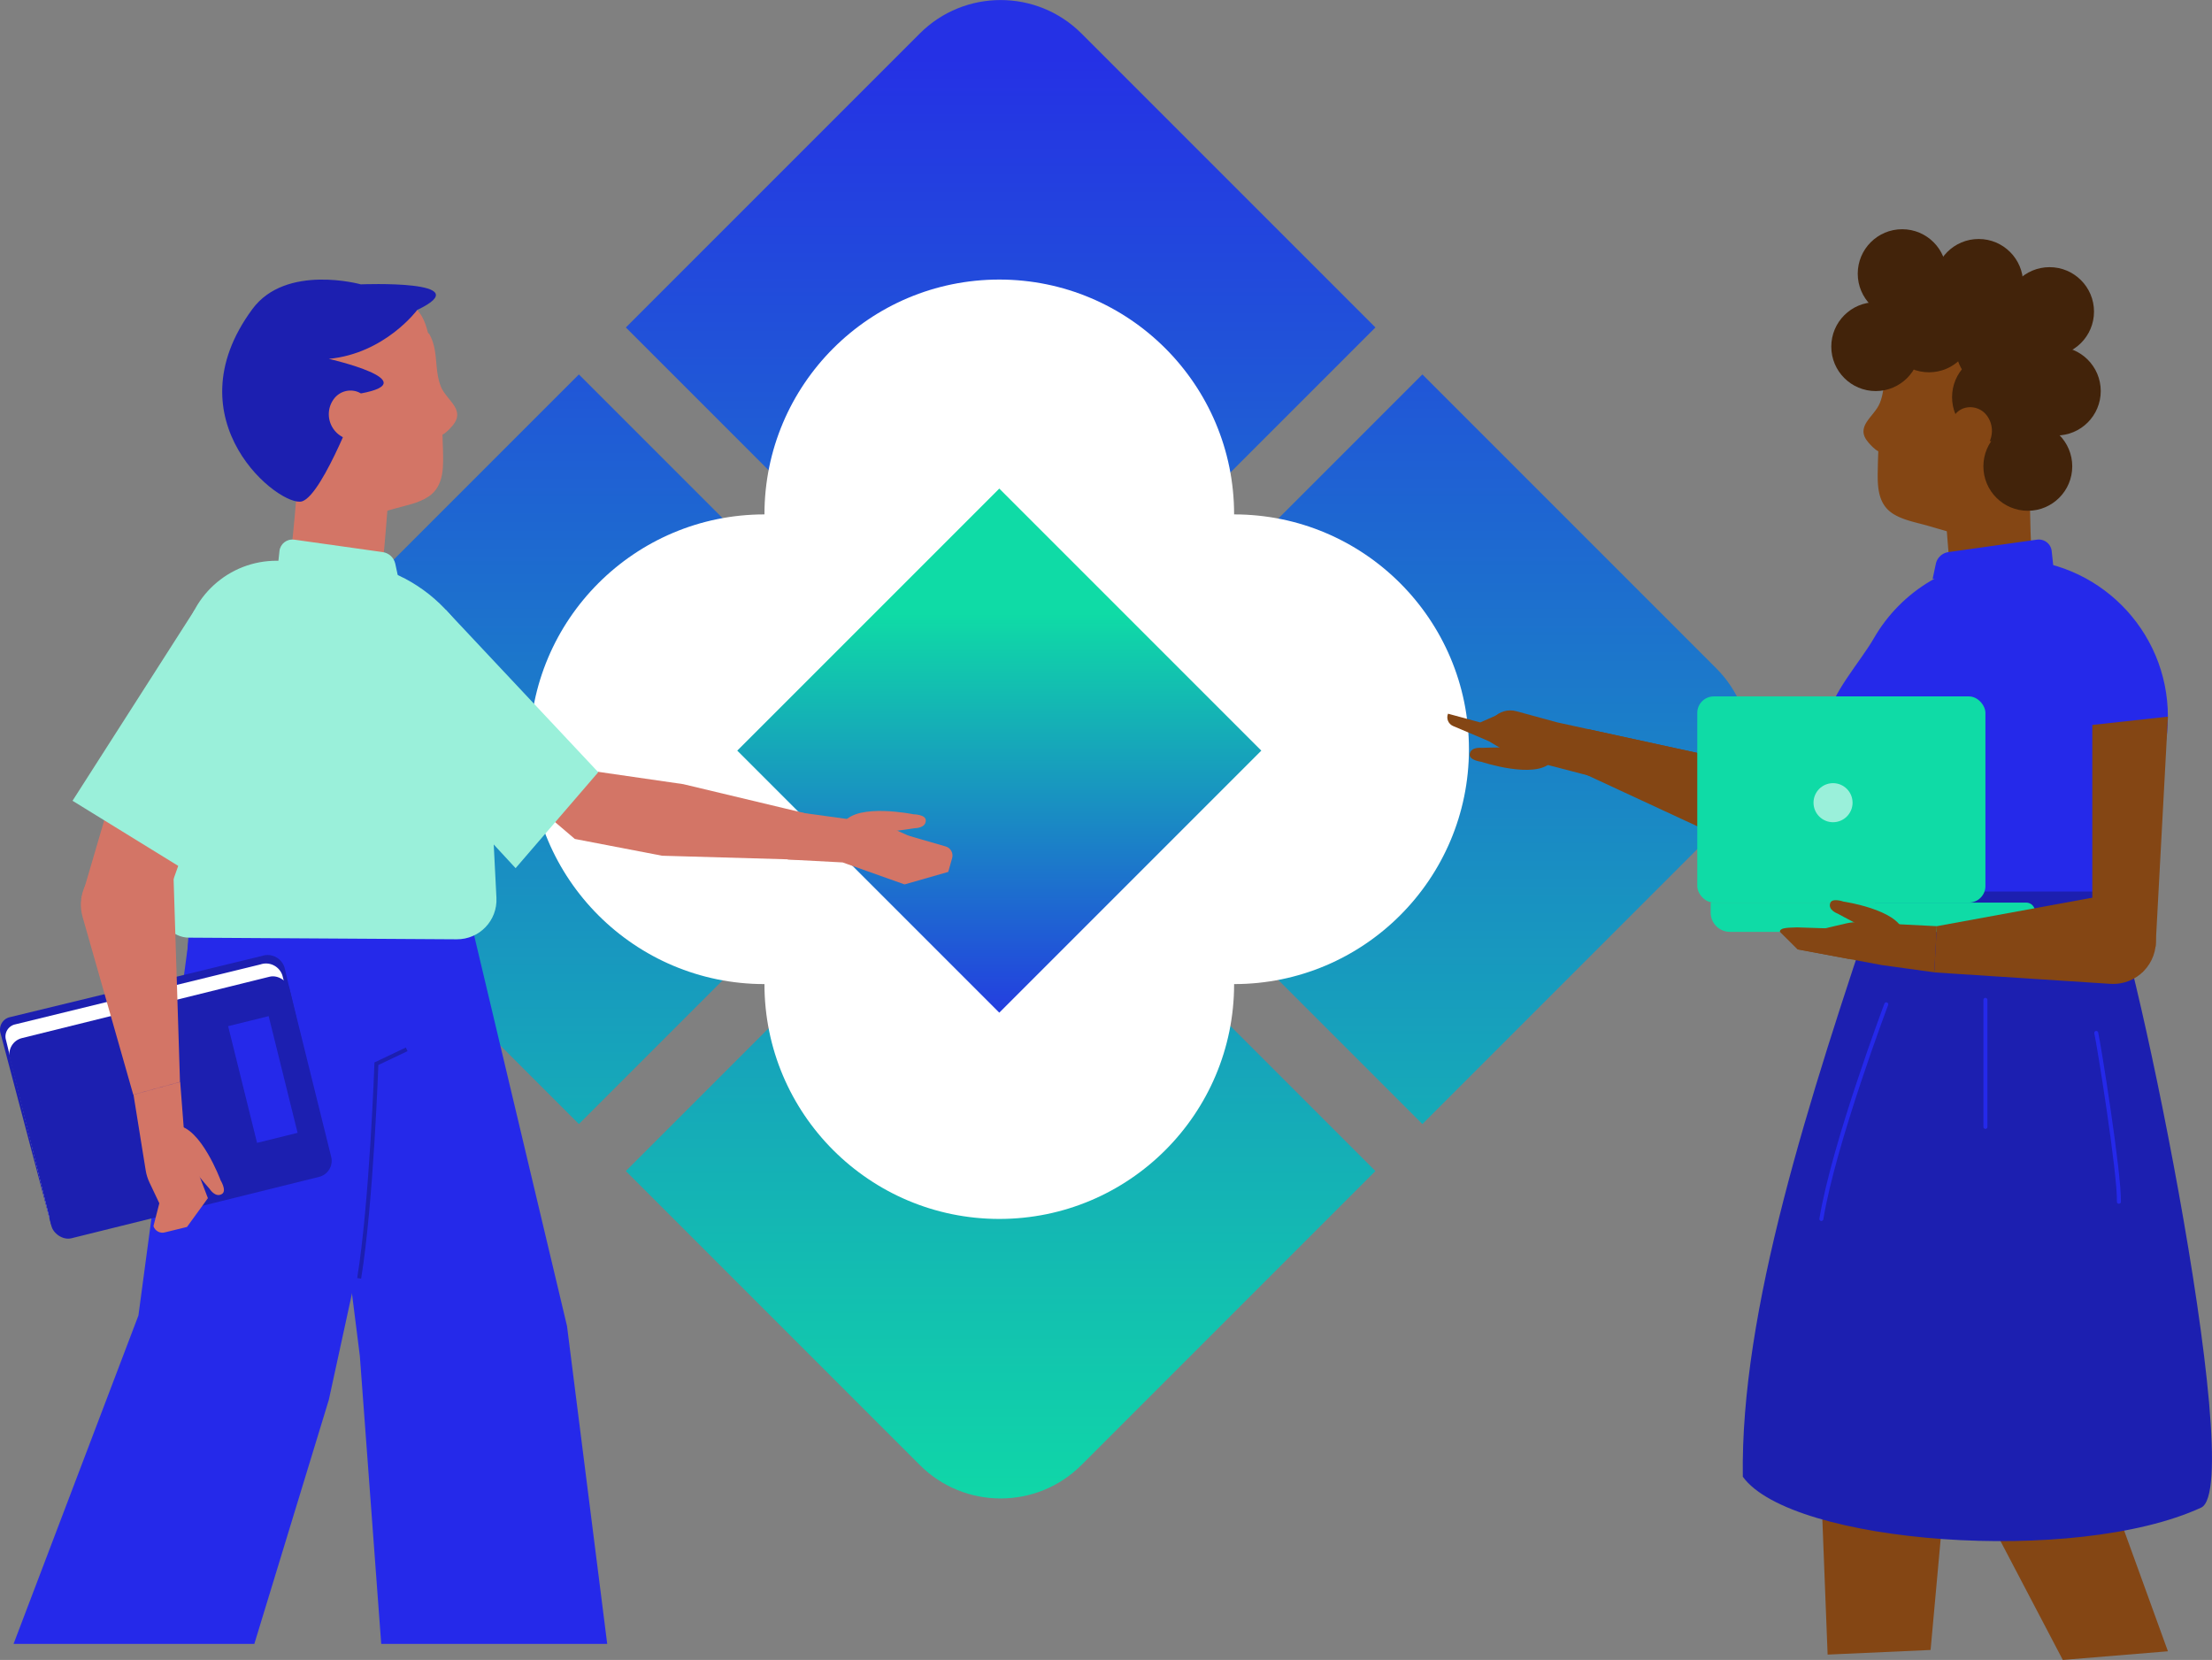 <svg xmlns="http://www.w3.org/2000/svg" xmlns:xlink="http://www.w3.org/1999/xlink" id="Laag_2" data-name="Laag 2" viewBox="0 0 555.1 416.53"><rect x="0" y="0" width="555.1" height="416.53" fill="#808080" stroke="none"/><defs><linearGradient id="linear-gradient" x1="151.21" x2="151.21" y1="14.4" y2="384.99" gradientTransform="rotate(45 145.276 188.005)" gradientUnits="userSpaceOnUse"><stop offset="0" stop-color="#2531e5"/><stop offset="1" stop-color="#0fdba6"/></linearGradient><linearGradient xlink:href="#linear-gradient" id="linear-gradient-2" x1="251.11" x2="251.11" y1="14.4" y2="384.99" gradientTransform="rotate(45 251.116 82.166)"/><linearGradient xlink:href="#linear-gradient" id="linear-gradient-3" x1="251.11" x2="251.11" y1="14.4" y2="384.99" gradientTransform="rotate(45 251.115 293.845)"/><linearGradient xlink:href="#linear-gradient" id="linear-gradient-4" x1="351.01" x2="351.01" y1="14.4" y2="384.99" gradientTransform="rotate(45 356.955 188.006)"/><linearGradient xlink:href="#linear-gradient" id="linear-gradient-5" x1="250.77" x2="250.77" y1="262.41" y2="154.06" gradientTransform="rotate(135 250.766 188.353)"/><style>.cls-2{fill:none}.cls-3{fill:#42230a}.cls-2{stroke:#2529ea;stroke-linecap:round;stroke-linejoin:round}.cls-9{fill:#1c1fb0}.cls-10{fill:#fff}.cls-11{fill:#0fdba6}.cls-12{fill:#d37566}.cls-13{fill:#844614}.cls-14{fill:#2529ea}.cls-15{fill:#9af0da}</style></defs><g id="Layout"><path d="M107.45 121.5h104.32v133.01h-133V150.19c0-15.83 12.86-28.69 28.69-28.69Z" style="fill:url(#linear-gradient)" transform="rotate(-45 145.274 188.005)"/><path d="M184.6 15.66h104.32c15.83 0 28.69 12.86 28.69 28.69v104.32H184.6V15.66Z" style="fill:url(#linear-gradient-2)" transform="rotate(-45 251.114 82.165)"/><path d="M184.6 227.34h133.01v133.01H213.29c-15.83 0-28.69-12.86-28.69-28.69V227.34Z" style="fill:url(#linear-gradient-3)" transform="rotate(-45 251.115 293.845)"/><path d="M290.44 121.5h133.01v104.32c0 15.83-12.86 28.69-28.69 28.69H290.44V121.5Z" style="fill:url(#linear-gradient-4)" transform="rotate(-45 356.954 188.005)"/><circle cx="250.77" cy="129.08" r="58.93" class="cls-10"/><circle cx="250.77" cy="246.94" r="58.93" class="cls-10"/><circle cx="309.7" cy="188.01" r="58.93" class="cls-10"/><circle cx="191.84" cy="188.01" r="58.93" class="cls-10"/><path d="M204.27 141.86h92.99v92.99h-92.99z" style="fill:url(#linear-gradient-5)" transform="rotate(-135 250.767 188.354)"/><path d="m491.12 340.95-35.51-3.48 3.03 77.72 25.84-1.16 6.64-73.08z" class="cls-13"/><path d="m522.65 355.39-33.86 6.08 28.87 55.06 26.38-2.17-21.39-58.97z" class="cls-13"/><path d="m144.61 192.88 26.86 3.89 30.57 7.3-1.63 11.64-34.25-.98-21.91-4.21-9.13-7.79 9.49-9.85z" class="cls-12"/><path d="M114.75 230.03c-1.39-2.62-9.64-23.72-9.64-23.72s-56.59 14.06-56.45 14.47c-.15.15-2.43 20.07-1.63 29.73 5.75 69.33 97.71 35.95 67.72-20.48Z" class="cls-14"/><path d="M528.61 223.24c4.72 1.48 35.72 149.55 23.76 155.07-31.55 14.54-102.83 9.1-115.01-7.75-.62-41.52 16.33-94.1 34.28-147.32h56.97Z" class="cls-9"/><path d="m111.89 153.03 38.24 40.74-20.74 24.08-43.55-47.12 26.05-17.7z" class="cls-15"/><path d="m118.98 234.71 23.31 98.03 10.09 79.77H95.67l-5.37-72.28L77.06 235.3l41.92-.59z" class="cls-14"/><path d="m98.27 278.92-15.75 72.33-18.7 61.26H3.4l31.34-82.42 12.69-94.79 50.84 43.62z" class="cls-14"/><path d="m200.62 203.87 20.65 2.83 8.36 3.73c1.19 1.52-2.62 11.5-2.62 11.5l-15.55-5.52-13.78-.73" class="cls-12"/><path d="M229.18 204.32s-13.85-2.84-17.39 2c-2.33 3.18 5.19 3.16 10.99 2.45 3.55-.44 6.78-.95 6.78-.95s2.77.02 2.77-1.95c0-1.53-3.15-1.54-3.15-1.54ZM227 221.93l10.96-3.14.98-3.47c.35-1.25-.37-2.56-1.62-2.92l-9.34-2.7" class="cls-12"/><path d="m81.74 286.82-10.23-43.6a4.45 4.45 0 0 0-5.78-3.34l-63.42 15.4a3.21 3.21 0 0 0-2.17 4.02l12.79 48.38" class="cls-9"/><path d="m458.08 198.84-25.78-8.52-33.7-7.34-.65 11.37 31.08 14.42 21.49 6.01 11.65-2.89-4.09-13.05z" class="cls-13"/><path d="m400.08 195-20.17-5.26-7.86-4.69c-.56-.92 1.14-3.15 2.75-4.93 1.43-1.59 3.64-2.22 5.71-1.66l10.29 2.81 41.5 9.05" class="cls-13"/><path d="M371.77 191.17s13.42 4.47 17.51.08c2.69-2.88-4.78-3.76-10.63-3.73-3.58.02-6.85.14-6.85.14s-2.74-.34-2.98 1.61c-.18 1.52 2.95 1.9 2.95 1.9ZM376.02 179.28l-4.56 2-8.08-2.19c-.5 1.2.07 2.58 1.27 3.09l8.95 3.79" class="cls-13"/><path d="m114.62 235.7-67.18-.41c-4.11-.02-7.32-3.55-6.96-7.64l5.68-65.63c1.05-12.11 11.22-21.39 23.38-21.31l14.48.09c20.36.12 37.09 16.12 38.12 36.46l2.44 48.03c.29 5.69-4.26 10.45-9.96 10.41Z" class="cls-15"/><path d="m78.1 273.19-7.11-27.95c-.52-2.55-3.15-4.07-5.61-3.24L3.61 257.1a3.107 3.107 0 0 0-2.1 3.9l10.9 44.57" class="cls-10"/><rect width="72.31" height="51.74" x="6.64" y="252.03" class="cls-9" rx="4.15" ry="4.15" transform="rotate(-13.92 42.809 277.915)"/><path d="M111.15 112.58c-.02-1.17-.06-2.34-.11-3.51-.22-5.19-.76-10.36-1.58-15.47-.46-2.81-1-5.59-1.64-8.36 0-.05-.03-.12-.04-.18-.11-.49-.23-.98-.35-1.46-.53-2.1-1.23-4.17-2.73-5.82-3.08-3.39-8.1-4.27-12.66-3.49-5.71.97-9.85 3.9-13.31 8.31-6.26 7.96-9.41 18.07-8.74 27.83.29 4.27 1.11 9 3.54 12.66.3.45.61.9.97 1.31.4.5.85.96 1.35 1.39 1.97 1.74 4.4 2.91 6.89 3.8 1.92.7 4.58 2.16 6.57 1.16.19-.1.26-.24.26-.39 2.21-.64 4.42-1.27 6.63-1.91h.01c.81-.23 1.62-.47 2.43-.71 2.93-.85 6.36-1.42 8.92-3.14 4.07-2.74 3.68-7.91 3.6-12.02Z" class="cls-12"/><path d="M84.7 107.17c-2.92.64-5.97.86-9.24.88 5.67-.05.33.11-.86.17-.84.04.84-.03 0 0 .61 8.89-.11 16.18-1.58 31.11-.04.43 21.88 6 22.83 3.42.42-1.13 2.41-27.7 2.79-35.75-4.65.18-9.3.22-13.94.17Z" class="cls-12"/><path d="M104.7 77.78s-8.09 10.93-22.18 12.27c0 0 24.58 5.61 8.03 8.68 0 0-9.35 25.29-14.71 27.06s-33.26-20.11-12.5-48.24c8.44-11.43 27.21-6.2 27.21-6.2s30.18-1.22 14.15 6.43Z" class="cls-9"/><path d="M110.63 96.96c-1.57-3.87-.71-8.19-2.35-12.02-.15-.38-.34-.74-.55-1.11a.468.468 0 0 0-.3-.23c-.37-.08-.81.36-.56.8.23.38.42.79.58 1.2.58 1.41.84 2.9 1.02 4.42-.2-.16-.49-.2-.71.02-1.42 1.39-.77 3.86-.67 5.63.16 3.07.14 6.22.56 9.26.15 1.18.53 3.74 1.82 4.31.48.22 1.02.11 1.55-.16.98-.5 1.93-1.57 2.43-2.14 3.61-4.13-1.38-6.39-2.83-9.97ZM89.17 110.4a6.458 6.458 0 0 1-6.65-6.26c-.05-1.51.43-2.92 1.27-4.04 2.38-3.2 7.52-2.67 8.67 1.14.05.18.1.37.13.56" class="cls-12"/><path d="m73.8 135.41 22.24 3.13c1.56.22 2.83 1.39 3.16 2.94l.81 3.78L69.73 142l.4-3.72c.2-1.82 1.86-3.11 3.67-2.86Z" class="cls-15"/><path d="m46.92 211.1-4.62 13-21.94 1.5 7.16-24.39 19.4 9.89z" class="cls-12"/><path d="m20.72 230.07 12.72 44.62 11.73-3.21-1.8-57.11-13.16 1.52c-6.86.79-11.38 7.54-9.48 14.19ZM33.5 274.69l3.06 18.98c.17 1.06.49 2.09.95 3.06l3.23 6.81c1.55 1.15 11.43-2.89 11.43-2.89l-5.89-15.41-1.06-13.75" class="cls-12"/><path d="M55.34 296.12s-4.94-13.25-10.93-13.68c-3.93-.28.07 6.08 3.76 10.62 2.26 2.78 4.41 5.24 4.41 5.24s1.45 2.35 3.12 1.31c1.3-.81-.37-3.49-.37-3.49ZM52.18 300.64l-5.25 7.24-5.47 1.34c-1.24.38-2.56-.31-2.95-1.55l1.48-5.76" class="cls-12"/><path d="m75.51 158.28-26.35 61.73-30.96-19.07 30.65-47.91 26.66 5.25z" class="cls-15"/><path d="M474.84 128.78c2.56 1.72 5.99 2.3 8.92 3.14.82.23 1.63.47 2.43.71h.01c2.21.63 4.42 1.27 6.63 1.91 0 .15.07.29.26.39 1.99 1 4.65-.46 6.57-1.16 2.49-.9 4.92-2.07 6.89-3.8.49-.43.94-.89 1.35-1.39.36-.41.68-.86.97-1.31 2.42-3.66 3.24-8.4 3.54-12.66.67-9.76-2.48-19.87-8.74-27.83-3.46-4.41-7.59-7.34-13.31-8.31-4.56-.78-9.58.1-12.66 3.49-1.5 1.65-2.2 3.71-2.73 5.82-.12.49-.24.98-.35 1.46 0 .06-.03.12-.04.18-.64 2.77-1.18 5.55-1.64 8.36a133.34 133.34 0 0 0-1.58 15.47c-.05 1.17-.09 2.34-.11 3.51-.07 4.12-.46 9.29 3.6 12.02Z" class="cls-13"/><path d="M509.63 111.44s-.81 18.53.66 33.46c.04.43-19.51 4.6-20.46 2.01-.42-1.13-2.41-27.7-2.79-35.75 4.65.18 22.58.28 22.58.28ZM468.93 111.1c.5.57 1.45 1.64 2.43 2.14.53.27 1.07.38 1.55.16 1.29-.57 1.67-3.13 1.82-4.31.42-3.05.4-6.2.56-9.26.1-1.77.74-4.23-.67-5.63-.22-.22-.51-.18-.71-.02.18-1.51.44-3.01 1.02-4.42.17-.4.36-.81.58-1.2.26-.44-.18-.88-.56-.8-.11.02-.22.1-.3.23-.21.37-.4.74-.55 1.11-1.64 3.83-.78 8.15-2.35 12.02-1.45 3.58-6.44 5.84-2.83 9.97Z" class="cls-13"/><circle cx="501.02" cy="99.66" r="11.15" class="cls-3"/><circle cx="508.88" cy="117.02" r="11.15" class="cls-3"/><circle cx="516.03" cy="98.13" r="11.15" class="cls-3"/><circle cx="514.34" cy="78.19" r="11.15" class="cls-3"/><circle cx="496.55" cy="71.12" r="11.15" class="cls-3"/><circle cx="477.35" cy="68.67" r="11.15" class="cls-3"/><circle cx="501.91" cy="86.98" r="11.15" class="cls-3"/><circle cx="484.08" cy="82.27" r="11.15" class="cls-3"/><circle cx="470.71" cy="86.98" r="11.15" class="cls-3"/><path d="M493.22 114.57c3.56.11 6.54-2.69 6.65-6.26.05-1.51-.43-2.92-1.27-4.04-2.38-3.2-7.52-2.67-8.67 1.14-.05.18-.1.37-.13.56" class="cls-13"/><path d="m511.2 135.41-22.24 3.13a3.767 3.767 0 0 0-3.16 2.94l-.81 3.78 30.28-3.26-.4-3.72a3.243 3.243 0 0 0-3.67-2.86Z" class="cls-14"/><path d="M459.1 179.83c0 9.92 8.13 13.15 9.18 16.7 4.83 16.37 18.31 22.81 36.24 22.81 21.82 0 39.51-17.69 39.51-39.51s-17.69-39.51-39.51-39.51c-14.66 0-27.46 7.99-34.28 19.85-3.33 5.79-11.15 14.59-11.15 19.66Z" class="cls-14"/><path d="M541.35 193.74h-73.81l8 29.97h56.97l8.84-29.97z" class="cls-14"/><rect width="72.31" height="51.74" x="425.94" y="174.75" class="cls-11" rx="4.15" ry="4.15" transform="rotate(180 462.09 200.62)"/><path d="M429.29 226.49h79.17c1.23 0 2.22 1 2.22 2.22 0 2.83-2.29 5.12-5.11 5.12h-71.45c-2.67 0-4.83-2.17-4.83-4.83v-2.51Z" class="cls-11"/><path d="M525.06 181.91v44.58L537.62 244l3.32-6.51 3.1-57.66-18.98 2.08z" class="cls-13"/><path d="m529.63 246.88-44.22-2.87.63-11.6 53.68-9.84 1.24 12.59c.65 6.56-4.75 12.14-11.33 11.71Z" class="cls-13"/><path d="m486.04 232.41-19.6-.99c-1.02-.05-2.05.04-3.05.27l-7.01 1.64c-1.39 1.22-5.31 4.89-5.31 4.89l21.28 3.97 13.05 1.79" class="cls-13"/><path d="M462.63 226.24s13.37 1.94 14.97 7.44c1.06 3.61-5.69 1.16-10.67-1.37-3.05-1.55-5.78-3.06-5.78-3.06s-2.49-.88-1.85-2.65c.49-1.37 3.33-.36 3.33-.36ZM464.2 240.67l-13.12-2.45-4.41-4.39c-.11-1.24 3.07-1.01 4.31-1.12l7.07.23" class="cls-13"/><circle cx="460" cy="201.42" r="4.9" class="cls-15"/><path d="M473.36 252.02s-13.18 34.9-16.29 53.86" class="cls-2"/><path d="M90.13 320.78c3.1-18.95 4.33-53.86 4.33-53.86l7.6-3.61" style="fill:none;stroke:#1c1fb0;stroke-miterlimit:10"/><path d="M498.24 250.89v31.89M526.05 259.19c.63 2.63 5.85 35.2 5.69 42.37" class="cls-2"/><path d="m57.251 257.498 10.172-2.52 7.258 29.283-10.172 2.521z" class="cls-14"/></g></svg>